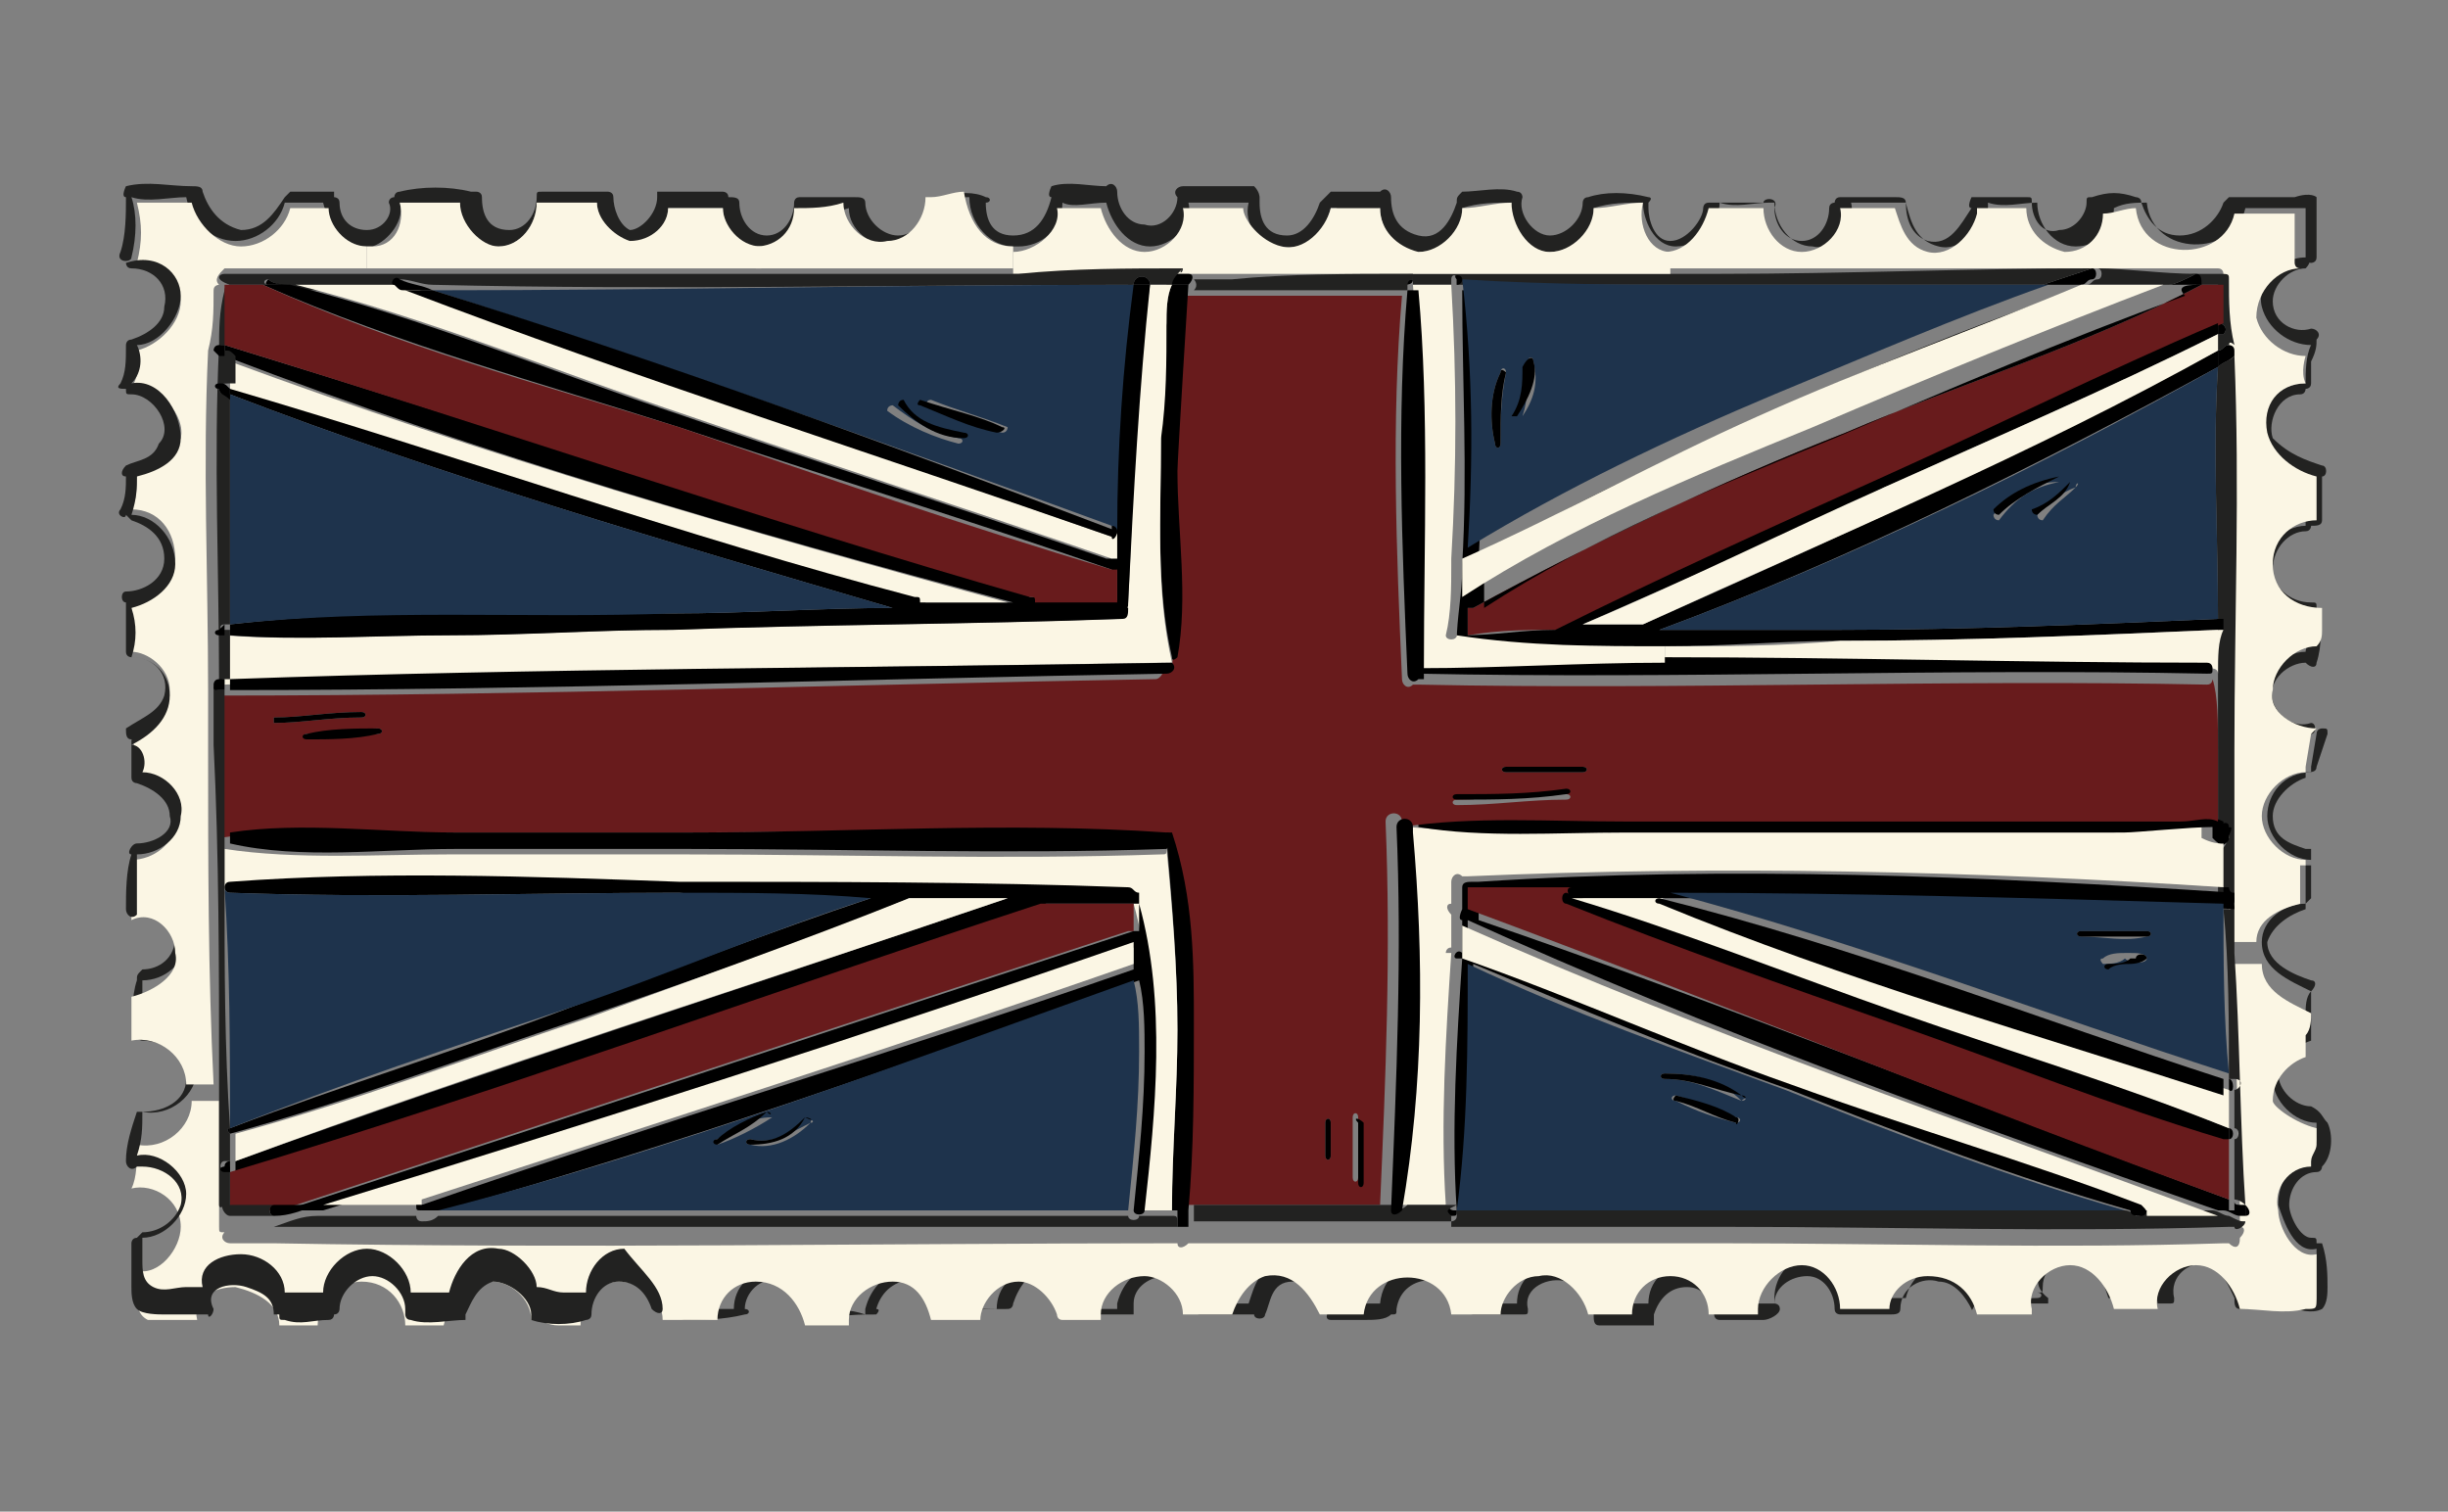 <?xml version="1.0" encoding="UTF-8"?> <!-- Generator: Adobe Illustrator 25.4.1, SVG Export Plug-In . SVG Version: 6.00 Build 0) --> <svg xmlns="http://www.w3.org/2000/svg" xmlns:xlink="http://www.w3.org/1999/xlink" x="0px" y="0px" viewBox="0 0 44.7 27.6" style="enable-background:new 0 0 44.7 27.6;" xml:space="preserve"><rect x="0" y="0" width="44.7" height="27.6" fill="#808080" stroke="none"/> <style type="text/css"> .st0{clip-path:url(#SVGID_00000157266628350663122480000017515333216210571671_);fill:#F2F2F2;} .st1{fill:#222221;} .st2{fill:#FBF6E4;} .st3{fill:#1E334C;} .st4{fill:#D3B981;} .st5{fill:#B7D5CE;} .st6{fill:#C29D34;} .st7{fill:#681B1C;} .st8{fill:#BE7631;} .st9{fill:#273B40;} .st10{fill:#F5EDE0;} .st11{opacity:0.25;} .st12{fill-rule:evenodd;clip-rule:evenodd;fill:#FFFFFF;} </style> <g id="BACKGROUND"> </g> <g id="OBJECTS"> <g> <path class="st1" d="M42.5,20.5c0.1,0.2,0.1,0.6-0.1,0.8c0,0,0,0,0,0c0,0,0,0.1-0.1,0.1c-0.3,0-0.5,0.3-0.5,0.6 c0,0.2,0.2,0.6,0.4,0.6c0.1,0,0.1,0,0.1,0.1c0,0,0,0,0.1,0c0.1,0.3,0.1,0.6,0.1,0.8c0,0.1,0,0.3-0.1,0.4c-0.2,0.1-0.4,0-0.6,0 c-0.3,0-0.6,0-0.9,0c-0.1,0-0.1-0.1-0.1-0.2c-0.1-0.2-0.2-0.5-0.5-0.6c-0.3-0.1-0.7,0.2-0.6,0.6c0,0.1,0,0.1-0.1,0.1 c0,0,0,0-0.1,0c-0.2,0-0.3,0-0.4,0c-0.2,0-0.3,0-0.4,0c0,0-0.1,0-0.1-0.1c0,0,0,0-0.1,0c-0.1-0.3-0.2-0.6-0.5-0.7 c-0.3-0.1-0.7,0.1-0.7,0.5c0,0.1,0,0.1-0.1,0.1c0,0,0,0,0,0c0.1,0,0.1,0.1,0,0.1c-0.4,0-0.7,0.1-1.1,0C36,24,36,23.9,36,23.9 c-0.1-0.2-0.3-0.5-0.6-0.5c-0.3-0.1-0.7,0.1-0.7,0.5c0,0.1-0.1,0.1-0.2,0.1C34.3,24,33.9,24,33.6,24c0,0-0.1,0-0.1-0.1 c0,0,0,0,0,0c0-0.3-0.2-0.6-0.5-0.6c-0.3,0-0.6,0.2-0.6,0.5c0,0,0.1,0,0.1,0.1c0,0.1-0.2,0.2-0.3,0.2c0,0,0,0,0,0 c-0.1,0-0.2,0-0.3,0c-0.2,0-0.3,0-0.5,0c-0.1,0-0.1-0.1-0.1-0.1c0,0,0,0,0,0c-0.1-0.3-0.2-0.5-0.5-0.5c-0.3,0-0.5,0.2-0.6,0.5 c0,0,0,0,0,0.1c0,0,0,0.1,0,0.1c-0.3,0-0.7,0-1,0c-0.1,0-0.1-0.1-0.1-0.2c0,0,0,0,0,0c-0.1-0.2-0.3-0.5-0.5-0.6 c-0.3-0.1-0.8,0.1-0.7,0.5c0,0.1,0,0.1-0.1,0.1c0,0,0,0,0,0c-0.3,0-0.6,0-0.9,0c-0.1,0-0.1-0.1-0.1-0.1c0,0,0,0,0,0 c-0.2-0.7-1.2-0.7-1.3,0c0,0.1,0,0.1-0.1,0.1c0,0,0,0,0,0c-0.1,0.1-0.3,0.1-0.5,0.1c-0.2,0-0.4,0-0.6,0c-0.1,0-0.1-0.1,0-0.2 c-0.2-0.2-0.4-0.5-0.7-0.5c-0.4,0-0.4,0.4-0.5,0.6c0,0.1-0.2,0.1-0.2,0c-0.1,0-0.3,0-0.4,0c-0.2,0-0.4,0-0.6,0 c-0.1,0-0.1-0.2,0-0.2c0,0,0,0,0,0c-0.2-0.2-0.3-0.5-0.6-0.5c-0.3,0-0.6,0.2-0.6,0.5c0,0,0,0,0,0.1c0,0,0,0.1,0,0.1 c-0.2,0-0.5,0-0.7,0c-0.2,0-0.3,0-0.4-0.3c0,0,0-0.1,0-0.1c-0.1-0.2-0.3-0.4-0.5-0.4c-0.3,0-0.5,0.3-0.6,0.6c0,0,0,0,0,0 c0,0,0,0.1-0.1,0.1c-0.4,0-0.7,0-1.1,0.1c-0.1,0-0.1-0.1-0.1-0.1c0,0,0,0,0,0c-0.1-0.7-1-0.7-1.2,0c0,0,0,0,0,0c0.1,0,0,0.1,0,0.1 c-0.3,0-0.6,0-1,0.1c-0.1,0-0.1-0.1-0.1-0.1c0,0,0,0-0.1,0c-0.1-0.2-0.3-0.5-0.6-0.6c-0.3-0.1-0.6,0.2-0.6,0.5c0,0,0,0,0,0 c0.1,0,0.1,0.1,0,0.1c-0.4,0.1-0.8,0.1-1.1,0.1c-0.1,0-0.1-0.1-0.1-0.2c0,0,0,0,0.1,0c0.3,0,0.6,0,0.9,0c0-0.4,0.3-0.7,0.7-0.7 c0.5,0,0.7,0.4,0.9,0.8c0,0,0,0,0,0c0.3-0.1,0.5-0.1,0.8,0c0,0,0,0,0-0.1c0.1-0.4,0.4-0.7,0.8-0.7c0.4,0,0.7,0.3,0.7,0.7 c0.3,0,0.6,0,0.9,0c0-0.4,0.3-0.7,0.7-0.7c0.4,0,0.7,0.3,0.7,0.6c0,0.1,0.1,0.1,0.1,0.1c0.1,0,0.2,0,0.3,0c0.1,0,0.3,0,0.4,0 c0,0,0,0,0-0.1c0.1-0.4,0.4-0.7,0.8-0.7c0.3,0,0.8,0.3,0.7,0.7c0.2,0,0.3,0,0.5,0c0.1,0,0.3,0,0.4,0c0.1-0.3,0.2-0.7,0.6-0.7 c0.5-0.1,0.8,0.3,1,0.7c0.1,0,0.3,0,0.4,0c0.1,0,0.3,0,0.4,0c0,0,0,0,0,0c0.1-1,1.5-0.9,1.6,0c0.3,0,0.6,0,0.9,0 c0-0.4,0.3-0.7,0.7-0.7c0.4,0,0.8,0.3,0.9,0.7c0,0,0,0,0,0c0.3,0,0.5,0,0.8,0c0,0,0,0,0,0c0-0.4,0.3-0.7,0.7-0.7 c0.4,0,0.7,0.3,0.7,0.7c0,0,0,0,0,0c0.2,0,0.3,0,0.5,0c0.1,0,0.2,0,0.3,0c0,0,0,0,0,0c0,0,0.1,0,0.1,0c0,0,0,0,0-0.1 c0-0.4,0.3-0.8,0.8-0.8c0.4,0,0.8,0.4,0.7,0.8c0.2,0,0.3,0,0.5,0c0.1,0,0.3,0,0.4,0c0.1-0.4,0.4-0.6,0.7-0.6 c0.4,0,0.8,0.3,0.9,0.7c0.3,0,0.7,0,1,0c0,0,0,0,0-0.1C37,23.4,37.3,23,37.8,23c0.5,0,0.8,0.4,0.8,0.8c0.2-0.1,0.6-0.1,0.8,0 c-0.1-0.4,0.3-0.8,0.7-0.8c0.4,0,0.7,0.4,0.8,0.8c0.4,0,0.8,0.1,1.2,0c0.2,0,0.2,0,0.2-0.2c0-0.1,0-0.2,0-0.3c0-0.2,0-0.3,0-0.5 c0,0,0,0,0,0c-0.4,0.1-0.6-0.5-0.7-0.8c0-0.4,0.2-0.8,0.6-0.8c0,0,0,0,0-0.1c0-0.1,0.1-0.2,0.1-0.3c0-0.1,0-0.2,0-0.3c0,0,0,0,0,0 c0,0,0,0,0,0c-0.4,0-0.8-0.4-0.8-0.8c0-0.4,0.3-0.7,0.6-0.8c0-0.1,0-0.2,0-0.4c0-0.1,0-0.3,0.1-0.4c0,0,0,0,0,0 c-0.4-0.2-0.9-0.4-0.9-0.9c0-0.4,0.4-0.7,0.8-0.7c0,0,0,0,0-0.1c0-0.1,0-0.2,0-0.3c0-0.1,0-0.2,0-0.3c0,0,0,0,0.1,0c0,0,0,0,0-0.1 c0,0,0,0,0,0c-0.4,0-0.8-0.4-0.8-0.8c0-0.4,0.3-0.8,0.8-0.8c0,0,0,0,0,0c0,0,0,0,0-0.1l0.1-0.6c0-0.1,0.1-0.1,0.1-0.1 c0.1,0,0.1,0,0.1,0.1L42.3,14c0,0.1-0.1,0.1-0.2,0.1c0,0,0,0.1,0,0.1c-0.3,0.1-0.6,0.4-0.6,0.7c0,0.4,0.3,0.5,0.6,0.6c0,0,0,0,0,0 c0,0,0.1,0,0.1,0c0,0.1,0,0.2,0,0.3c0,0,0,0,0,0c0,0.1,0,0.1,0,0.2c0,0.1,0,0.2,0,0.4c0,0-0.1,0.1-0.1,0.1c0,0,0,0,0,0.1 c-0.3,0.1-0.6,0.3-0.7,0.6c0,0.4,0.5,0.6,0.8,0.7c0.1,0,0.1,0.1,0,0.2c0,0,0,0,0,0.1c0,0.1,0,0.3,0,0.4c0,0.1,0,0.2,0,0.3 c0,0,0,0.1,0,0.1c-0.3,0.1-0.6,0.3-0.6,0.6c0,0.3,0.3,0.6,0.6,0.6C42.4,20.3,42.4,20.4,42.5,20.5C42.4,20.5,42.4,20.5,42.5,20.5z"></path> <path class="st1" d="M42.4,8.5c0.1,0,0.1,0.2,0,0.2c0,0,0,0,0,0c0,0.3,0,0.5,0,0.8c0,0.1-0.1,0.1-0.2,0.1c0,0,0,0.1-0.1,0.1 c-0.3,0-0.6,0.3-0.6,0.7c0,0.3,0.3,0.6,0.7,0.6c0.1,0,0.1,0,0.1,0.1c0,0,0,0,0,0c0.1,0.3,0.1,0.7,0,1c0,0.1-0.1,0.1-0.2,0 c-0.3,0-0.7,0.3-0.6,0.7c0.1,0.3,0.4,0.5,0.7,0.4c0.1,0,0.1,0.2,0,0.2c0,0,0,0,0,0c-0.4,0.1-0.9-0.2-0.9-0.7 c0-0.4,0.4-0.8,0.8-0.8c0,0,0,0,0,0c0-0.1,0.1-0.2,0.1-0.3c0-0.1,0-0.3,0-0.4c0,0,0,0,0,0c-0.4,0-0.9-0.3-0.9-0.8 c0-0.4,0.4-0.8,0.8-0.8c0,0,0,0,0,0c0,0,0,0,0,0c0-0.3,0-0.5,0-0.8c-0.4,0-0.8-0.4-0.9-0.8C41.3,7.4,41.6,7,42.1,7c0,0,0,0,0,0 c0,0,0,0,0,0c0-0.2,0-0.5,0.1-0.7c-0.4,0-0.8-0.3-0.9-0.7c-0.1-0.4,0.3-0.9,0.8-0.9c0,0,0,0,0,0c0.1,0,0.1,0.1,0,0.2 c-0.3,0-0.6,0.3-0.6,0.6c0,0.4,0.4,0.6,0.7,0.5c0.1,0,0.2,0.1,0.1,0.2c0,0.1,0,0.2-0.1,0.4c0,0.1,0,0.3,0,0.4 c0,0.1-0.1,0.1-0.1,0.1c0,0,0,0.1-0.1,0.1c-0.4,0-0.6,0.5-0.5,0.8C41.8,8.3,42.1,8.4,42.4,8.5z"></path> <path class="st2" d="M42.3,20.6c0,0.1,0,0.2,0,0.3c0,0.1-0.1,0.2-0.1,0.3c0,0,0,0,0,0.1c-0.4,0-0.7,0.4-0.6,0.8 c0,0.3,0.3,0.9,0.7,0.8c0,0,0,0,0,0c0,0.2,0,0.3,0,0.5c0,0.1,0,0.2,0,0.3c0,0.2,0,0.2-0.2,0.2c-0.4,0.1-0.8,0-1.2,0 c-0.1-0.4-0.4-0.8-0.8-0.8c-0.4,0-0.8,0.4-0.7,0.8c-0.3,0-0.6,0-0.8,0c-0.1-0.4-0.4-0.8-0.8-0.8c-0.4,0-0.8,0.4-0.7,0.8 c0,0,0,0,0,0.1c-0.3,0-0.7,0-1,0c-0.1-0.4-0.4-0.7-0.9-0.7c-0.4,0-0.7,0.3-0.7,0.6c-0.1,0-0.3,0-0.4,0c-0.2,0-0.3,0-0.5,0 c0-0.4-0.3-0.8-0.7-0.8c-0.4,0-0.8,0.4-0.8,0.8c0,0,0,0.1,0,0.1c0,0-0.1,0-0.1,0c0,0,0,0,0,0c-0.1,0-0.2,0-0.3,0 c-0.2,0-0.3,0-0.5,0c0,0,0,0,0,0c0-0.4-0.3-0.7-0.7-0.7c-0.4,0-0.7,0.3-0.7,0.7c0,0,0,0,0,0c-0.3,0-0.5,0-0.8,0c0,0,0,0,0,0 c-0.1-0.4-0.5-0.8-0.9-0.7c-0.4,0-0.7,0.4-0.7,0.7c-0.3,0-0.6,0-0.9,0c-0.1-0.9-1.5-0.9-1.6,0c0,0,0,0,0,0c-0.1,0-0.3,0-0.4,0 c-0.1,0-0.3,0-0.4,0c-0.2-0.4-0.5-0.8-1-0.7c-0.3,0.1-0.5,0.4-0.6,0.7c-0.1,0-0.3,0-0.4,0c-0.2,0-0.3,0-0.5,0 c0-0.4-0.4-0.7-0.7-0.7c-0.4,0-0.8,0.3-0.8,0.7c0,0,0,0,0,0.1c-0.1,0-0.3,0-0.4,0c-0.1,0-0.2,0-0.3,0c-0.1,0-0.1-0.1-0.1-0.1 c-0.1-0.3-0.4-0.6-0.7-0.6c-0.4,0-0.7,0.4-0.7,0.7c-0.3,0-0.6,0-0.9,0c-0.1-0.4-0.3-0.7-0.7-0.7c-0.4,0-0.8,0.3-0.8,0.7 c0,0,0,0,0,0.1c-0.3,0-0.6,0-0.8,0c0,0,0,0,0,0c-0.1-0.4-0.4-0.8-0.9-0.8c-0.4,0-0.7,0.3-0.7,0.7c-0.3,0-0.6,0-0.9,0 c0,0-0.1,0-0.1,0l0,0c0,0,0,0,0,0c0-0.4-0.4-0.7-0.8-0.7c-0.4,0-0.7,0.4-0.7,0.8c-0.1,0-0.2,0-0.4,0c-0.2,0-0.3-0.1-0.5-0.1 c0-0.4-0.4-0.7-0.7-0.7c-0.5-0.1-0.8,0.4-0.9,0.8c0,0,0,0,0,0c-0.2,0-0.5,0-0.7,0c0,0,0,0,0,0c0-0.4-0.3-0.8-0.8-0.8 c-0.4,0-0.8,0.4-0.8,0.8c0,0,0,0,0,0c-0.2,0-0.5,0-0.7,0c0,0,0,0,0,0c0-0.4-0.4-0.6-0.8-0.7c-0.4,0-0.8,0.2-0.7,0.6 c-0.1,0-0.2,0-0.3,0c-0.2,0-0.4,0-0.6,0c-0.2-0.1-0.2-0.3-0.2-0.5c0-0.2,0-0.3,0-0.4c0.4,0.1,0.8-0.4,0.8-0.8 c0-0.5-0.5-0.8-0.9-0.7c0,0,0,0,0,0c0.1-0.2,0.1-0.5,0.1-0.8c0.5,0.1,1-0.3,1-0.8l0.5,0c0,0.8,0,1.5,0,2.3c0,0.1,0,0.1,0.1,0.1 c-0.1,0.1,0,0.2,0.1,0.2c0.3,0,0.5,0,0.8,0c5.5,0.1,11,0,16.5,0c0,0.1,0.1,0.1,0.2,0c0.2,0,0.5,0,0.7,0c1.4,0,2.7,0,4,0 c1.7,0,3.3,0,5,0c3.1,0,6.1,0.1,9.2,0c0,0,0.1,0,0.1,0c0.1,0.1,0.2,0.1,0.2-0.1c0,0,0,0,0,0c0.1-0.1,0.1-0.2,0-0.2 c0-1.6-0.1-3.2-0.1-4.8l0.5,0c0,0.5,0.5,0.7,0.9,0.9c0,0,0,0,0,0c0,0.1,0,0.3-0.1,0.4c0,0.1,0,0.2,0,0.4c-0.3,0.1-0.6,0.4-0.6,0.8 C41.5,20.2,41.9,20.5,42.3,20.6C42.3,20.5,42.3,20.5,42.3,20.6C42.3,20.5,42.3,20.5,42.3,20.6z"></path> <path class="st1" d="M42.3,3.6c0,0.4,0,0.7,0,1.1c0,0.1-0.1,0.1-0.1,0.1c0,0-0.1,0-0.1-0.1c0-0.3,0-0.6,0-0.9c-0.4,0-0.7,0-1.1,0 c0,0,0,0,0,0c-0.2,0.9-1.7,0.9-1.8-0.1c-0.2,0-0.4,0-0.6,0.1c0,0,0,0,0,0c0,0.4-0.3,0.7-0.7,0.7c-0.4,0-0.7-0.4-0.7-0.8 c-0.3,0-0.6,0.1-0.9,0c0,0,0,0.1,0,0.1c-0.2,0.4-0.5,0.8-0.9,0.7c-0.4-0.1-0.5-0.4-0.6-0.8c-0.3,0-0.7,0-1,0c0,0,0,0,0,0 c0.1,0.4-0.3,0.9-0.7,0.8c-0.4,0-0.7-0.4-0.7-0.8c0,0,0,0-0.1,0c-0.3,0-0.6,0.1-0.9,0c0,0.4-0.4,0.8-0.8,0.8c0,0,0,0,0,0 c-0.4,0-0.6-0.5-0.6-0.8c0,0,0,0,0,0c-0.3,0-0.6,0-0.9,0.1c0,0,0,0,0,0c0,0.4-0.3,0.8-0.8,0.8c-0.5,0-0.8-0.5-0.7-0.9 c-0.3,0-0.6,0-0.9,0.1c0.1,0.4-0.3,0.8-0.8,0.8c-0.4,0-0.7-0.4-0.7-0.8c-0.3,0.1-0.6,0.1-0.8,0c0,0-0.1,0-0.1,0 c-0.1,0.4-0.4,0.8-0.9,0.7c-0.4,0-0.7-0.4-0.6-0.8c-0.4,0-0.7,0-1.1,0c0.1,0.4-0.3,0.8-0.7,0.8c-0.4,0-0.7-0.4-0.8-0.8 c-0.3,0-0.6,0.1-0.8,0c0,0.5-0.4,0.8-0.8,0.8c0,0,0,0-0.1,0c-0.4,0-0.8-0.4-0.8-0.9c-0.2,0-0.4,0-0.6,0.1c0,0-0.1,0-0.1,0 c0,0.4-0.3,0.8-0.7,0.8c-0.4,0-0.8-0.3-0.8-0.7c-0.3,0.1-0.6,0.1-0.9,0.1c0,0.4-0.3,0.7-0.7,0.7c-0.4,0-0.7-0.4-0.7-0.8 c0,0,0,0,0,0c-0.3,0-0.7,0-1,0c0,0.3-0.3,0.7-0.7,0.6c-0.3,0-0.6-0.4-0.6-0.7c-0.4,0-0.7,0-1.1,0c0,0.4-0.3,0.8-0.7,0.8 c-0.4,0-0.8-0.4-0.7-0.8c-0.4,0-0.8,0.1-1.1,0c0,0,0,0,0,0C7.4,4,7.1,4.4,6.8,4.5c0,0-0.1,0-0.1,0C6.3,4.5,6,4.1,5.9,3.7 c0,0,0,0,0,0c-0.1,0-0.2,0-0.3,0c-0.1,0-0.3,0-0.4,0c0,0,0,0,0,0C5.1,4.1,4.7,4.4,4.3,4.4c-0.4,0-0.8-0.3-0.9-0.8 c-0.3,0-0.7,0.1-1,0c0.1,0.3,0.1,0.7,0,1.1c0,0.1-0.3,0.1-0.2-0.1c0.1-0.3,0.1-0.7,0.1-1c-0.1,0,0-0.2,0-0.2c0.4-0.1,0.8,0,1.2,0 c0.1,0,0.2,0,0.2,0.1c0.1,0.3,0.3,0.6,0.7,0.7c0.4,0,0.6-0.3,0.8-0.6c0,0,0.1-0.1,0.1-0.1c0,0,0,0,0,0c0.1,0,0.3,0,0.4,0 c0.1,0,0.3,0,0.4,0c0,0,0,0,0,0.1c0,0,0.1,0,0.1,0.1C6.2,4,6.4,4.2,6.7,4.2c0.3,0,0.5-0.3,0.4-0.5c0-0.1,0.1-0.1,0.1-0.1 c0,0,0-0.1,0.1-0.1c0.4-0.1,0.9-0.1,1.3,0c0,0,0.1,0,0.1,0c0,0,0.1,0,0.1,0.1c0,0.3,0.1,0.6,0.5,0.6c0.3,0,0.5-0.3,0.5-0.6 c0,0,0,0,0,0c0-0.1,0-0.1,0.1-0.1c0.4,0,0.8,0,1.2,0c0,0,0,0,0,0c0,0,0.1,0,0.1,0.1c0,0.2,0.1,0.5,0.3,0.6C11.7,4.2,12,3.9,12,3.6 c0,0,0,0,0-0.1c0,0,0,0,0.1,0c0.3,0,0.7,0,1.1,0c0,0,0.1,0,0.1,0.1c0.1,0,0.2,0,0.2,0.1c0,0.3,0.2,0.6,0.5,0.6 c0.3,0,0.5-0.3,0.5-0.6c0,0,0,0,0,0c0,0,0-0.1,0.1-0.1c0.3,0,0.6,0,0.9,0c0,0,0.1,0,0.1,0c0.1,0,0.2,0,0.2,0.1 c0,0.3,0.3,0.6,0.6,0.6c0.3,0,0.5-0.3,0.6-0.6c0-0.1,0.1-0.1,0.1,0c0,0,0-0.1,0.1-0.1c0.3-0.1,0.6-0.1,0.8,0c0.1,0,0.1,0.1,0,0.1 C18,4,18.1,4.3,18.5,4.3c0.4,0,0.6-0.3,0.7-0.7c0,0,0,0,0,0c-0.1,0,0-0.2,0-0.2c0.3-0.1,0.7,0,1,0c0.1-0.1,0.2,0,0.2,0.1 c0,0.3,0.2,0.6,0.5,0.6c0.3,0.1,0.6-0.2,0.6-0.5c0,0,0,0,0,0c-0.1-0.1,0-0.2,0.1-0.2c0.4,0,0.9,0,1.3,0C23,3.5,23,3.6,23,3.6 c0,0,0,0,0,0.1c0,0.3,0.1,0.6,0.5,0.6c0.3,0,0.5-0.3,0.6-0.6c0,0,0.1-0.1,0.1-0.1c0,0,0.1-0.1,0.1-0.1c0.3,0,0.6,0,0.9,0 c0.1-0.1,0.2,0,0.2,0.1c0,0.3,0.1,0.6,0.5,0.7c0.4,0.1,0.6-0.3,0.7-0.6c0,0,0,0,0,0c0-0.1,0-0.1,0.1-0.2c0.3,0,0.7-0.1,1,0 c0,0,0,0,0,0c0.1,0,0.1,0.1,0.1,0.1c-0.1,0.3,0.2,0.7,0.5,0.7c0.3,0,0.6-0.3,0.6-0.6c0,0,0-0.1,0.1-0.1c0,0,0,0,0,0 c0.3-0.1,0.7-0.1,1.1,0c0,0,0.1,0,0,0.1c0,0,0,0,0,0.1c0,0.2,0.1,0.6,0.4,0.6c0.3,0,0.6-0.4,0.6-0.6c0,0,0,0,0,0 c0,0,0-0.1,0.1-0.1c0.3,0,0.6,0,0.9,0c0,0,0.1,0,0.1,0c0-0.1,0.3-0.1,0.2,0.1c0,0.3,0.2,0.6,0.5,0.6c0.3,0,0.5-0.3,0.5-0.6 c0-0.1,0.1-0.1,0.1-0.1c0,0,0-0.1,0.1-0.1c0.3,0,0.7,0,1,0c0.1,0,0.2,0,0.2,0.1c0,0.3,0.1,0.6,0.4,0.7c0.4,0.1,0.6-0.3,0.8-0.6 c0,0,0,0,0,0c-0.1,0,0-0.2,0-0.2c0.3,0,0.7,0,1,0c0,0,0,0,0,0c0.1,0,0.1,0,0.1,0.1c0,0.3,0.2,0.6,0.5,0.5c0.3,0,0.5-0.3,0.5-0.5 c0,0,0,0,0,0c0-0.1,0-0.1,0.1-0.1c0.3-0.1,0.5-0.1,0.8,0c0,0,0,0,0,0c0,0,0.1,0,0.1,0.1c0.1,0.3,0.3,0.6,0.7,0.6 c0.4,0,0.7-0.3,0.8-0.6c0,0,0,0,0,0c0,0,0.1-0.1,0.1-0.1c0.4,0,0.8,0,1.2,0C42.2,3.5,42.3,3.6,42.3,3.6z"></path> <path class="st2" d="M42.3,13.3L42.3,13.3c0,0-0.1,0.1-0.1,0.1L42.1,14c0,0,0,0.1,0,0.1c0,0,0,0,0,0c-0.4,0-0.8,0.4-0.8,0.8 c0,0.4,0.4,0.8,0.8,0.8c0,0,0,0,0,0c0,0,0,0,0,0.1c0,0,0,0-0.1,0c0,0.1,0,0.2,0,0.3c0,0.1,0,0.2,0,0.3c0,0,0,0,0,0.1 c-0.4,0.1-0.8,0.3-0.8,0.7l-0.5,0c0-0.3,0-0.6,0-0.9c0-0.9,0-1.8,0-2.7c0-2.4,0.1-4.8,0-7.2c0,0,0-0.1,0-0.1c0-0.4,0-0.8-0.1-1.2 c0,0,0-0.1,0-0.1c0,0,0-0.1-0.1-0.1c-0.2,0-0.4,0-0.5,0c-0.6,0-1.2,0-1.9,0c-2.3,0-4.6,0-6.8,0c-0.3,0-0.6,0-0.9,0V4.6 c0.4,0,0.7-0.4,0.8-0.8c0.3,0,0.6,0,0.9,0c0,0,0,0,0.1,0c0,0.4,0.3,0.8,0.7,0.8c0.4,0,0.8-0.4,0.7-0.8c0,0,0,0,0,0 c0.3,0,0.7,0,1,0c0.1,0.3,0.2,0.7,0.6,0.8c0.4,0.1,0.8-0.3,0.9-0.7c0,0,0-0.1,0-0.1c0.3,0,0.6,0,0.9,0c0,0.4,0.3,0.7,0.7,0.8 c0.4,0,0.7-0.3,0.7-0.7c0,0,0,0,0,0c0.2,0,0.4-0.1,0.6-0.1c0.1,1,1.6,1,1.8,0.1c0,0,0,0,0,0c0.4,0,0.7,0,1.1,0c0,0.3,0,0.6,0,0.9 c0,0,0,0.1,0.1,0.1l0,0c0,0,0,0,0,0c-0.4,0-0.8,0.4-0.8,0.9c0.1,0.4,0.5,0.7,0.9,0.7C42.1,6.5,42,6.8,42.1,7c0,0,0,0,0,0 c0,0,0,0,0,0c-0.5,0-0.8,0.4-0.7,0.9c0.1,0.4,0.5,0.7,0.9,0.8c0,0.3,0,0.5,0,0.8c0,0,0,0,0,0c0,0,0,0,0,0c-0.4,0-0.8,0.3-0.8,0.8 c0,0.5,0.4,0.8,0.9,0.8c0,0,0,0,0,0c0,0.1,0,0.3,0,0.4c0,0.1,0,0.2-0.1,0.3c0,0,0,0,0,0c-0.4,0-0.8,0.4-0.8,0.8 C41.4,13,41.9,13.3,42.3,13.3z"></path> <path d="M41,22c0.1,0.1,0.1,0.2,0,0.2C41,22.2,41,22.1,41,22z"></path> <path class="st1" d="M41,22.3c0,0.1-0.2,0.2-0.2,0.1c0,0,0,0-0.1,0c-3.1,0.1-6.1,0-9.2,0c-1.7,0-3.3,0-5,0v-0.1c0,0,0.1,0,0.1-0.1 c0,0,0-0.1,0-0.1c1.6,0,3.3,0,4.9,0c2.4,0,4.9,0,7.3,0c0.1,0,0.2,0.1,0.2,0.1c0.1,0,0.1,0,0.1-0.1c0.4,0,0.9,0,1.3,0 c0.1,0,0.2,0.1,0.3,0.1C40.9,22.3,40.9,22.3,41,22.3C41,22.3,41,22.3,41,22.3z"></path> <path d="M41,22c0,0.1,0,0.1,0,0.2c0,0-0.1,0-0.1,0c-0.1,0-0.2-0.1-0.3-0.1c0.1,0,0.1,0,0.2,0c0,0,0,0,0,0c0-0.1,0-0.2,0-0.2 C40.8,22,40.8,22,41,22C40.9,22,40.9,22,41,22z"></path> <path class="st1" d="M41,22C40.9,22,40.9,22,41,22c-0.1-0.1-0.2-0.1-0.2-0.1c0-0.4,0-0.8,0-1.1c0.1,0,0.1-0.2,0-0.2c0,0,0,0,0,0 c0-0.2,0-0.4,0-0.7c0.1,0,0.2-0.2,0-0.2c0,0,0,0-0.1,0c0-1,0-2.1-0.1-3.1c0,0,0,0,0.1,0c0.1,0,0.1-0.1,0.1-0.1h0 c0,0.3,0,0.6,0,0.9C40.9,18.9,40.9,20.5,41,22z"></path> <path class="st1" d="M40.8,16.4L40.8,16.4c0-0.1-0.1-0.1-0.2-0.1c0,0,0,0-0.1,0c0-0.3,0-0.6,0-0.8c0.1,0,0.1,0,0.2-0.2 c0-0.1,0-0.1,0-0.2c-0.1,0-0.1-0.1-0.2-0.1c0-0.4,0-0.9,0-1.3c0-0.5,0-1,0-1.4c0-0.3,0-0.5,0-0.8c0.1,0,0.1-0.2,0-0.2 c0-1.5-0.1-3.1,0-4.6c0.1-0.1,0.2-0.1,0.3-0.2c0,0,0,0,0,0c0.1,2.4,0,4.8,0,7.2C40.8,14.6,40.8,15.5,40.8,16.4z"></path> <path d="M40.8,6.4c0,0,0,0.1,0,0.1C40.8,6.4,40.8,6.4,40.8,6.4z"></path> <path d="M40.8,6.4c0,0,0,0.1,0,0.1c0,0,0,0,0,0c-0.1,0.1-0.2,0.1-0.3,0.2c0-0.1,0-0.2,0-0.3c0.1,0,0.1-0.1,0.2-0.1 C40.7,6.3,40.8,6.3,40.8,6.4z"></path> <path class="st1" d="M40.7,5.1c0,0.4,0,0.8,0.1,1.2c0,0-0.1-0.1-0.1,0c-0.1,0-0.1,0.1-0.2,0.1c0-0.1,0-0.2,0-0.3c0,0,0.1,0,0.1,0 c0.1-0.1,0-0.2-0.1-0.2c0-0.2,0-0.5,0-0.7c-0.1,0-0.3,0-0.4,0c0.1-0.1,0-0.2-0.1-0.2l0,0c0.2,0,0.4,0,0.5,0 C40.7,5,40.7,5,40.7,5.1C40.7,5.1,40.7,5.1,40.7,5.1z"></path> <path d="M40.7,15.1c0.1,0,0,0.1,0,0.2c0,0.1-0.1,0.1-0.2,0.2c0-0.1,0-0.3,0-0.4C40.6,15,40.7,15,40.7,15.1z"></path> <path d="M40.7,19.7c0.1,0,0.1,0.3,0,0.2C40.7,19.8,40.7,19.7,40.7,19.7C40.7,19.7,40.7,19.7,40.7,19.7z"></path> <path d="M40.7,20.6c0.1,0,0.1,0.2,0,0.2C40.7,20.7,40.7,20.7,40.7,20.6C40.7,20.6,40.7,20.6,40.7,20.6z"></path> <path d="M40.7,21.9c0,0.1,0,0.2,0,0.2c0,0,0,0,0,0c-0.1,0-0.1,0-0.2,0c-4.6-1.6-9.3-3.3-13.7-5.3c0,0.2,0,0.4,0,0.6 c2,0.7,4,1.6,6,2.3c2.1,0.8,4.2,1.5,6.4,2.2c0.1,0,0.1,0.1,0.1,0.2c-0.1,0-0.3,0-0.4,0c-2.1-0.6-4.2-1.4-6.2-2.2 c-2-0.7-3.9-1.5-5.8-2.3c0,1.5,0,3-0.2,4.5c0,0-0.1,0-0.1,0c-0.1-1.5,0-3.1,0.1-4.6c0,0,0,0-0.1,0c-0.1,0,0-0.2,0.1-0.1 c0,0,0,0,0,0c0-0.2,0-0.4,0-0.6c0,0,0,0,0,0c-0.1,0,0-0.2,0-0.2c0-0.1,0-0.2,0-0.4c0-0.1,0.1-0.1,0.2-0.1c0,0,0,0,0.1,0 c4.6-0.3,9.2-0.1,13.8,0.2c0,0.1,0,0.2,0,0.3c-3.4-0.2-6.8-0.2-10.2-0.2c-0.6,0-1.1,0-1.7,0c-0.6,0-1.3,0-1.9,0c0,0,0,0,0,0 c0,0.1,0,0.2,0,0.4C31.4,18.3,36.1,20.2,40.7,21.9z"></path> <path class="st7" d="M40.7,20.8c0,0.4,0,0.8,0,1.1c-4.7-1.7-9.3-3.6-13.9-5.3c0-0.1,0-0.2,0-0.4c0,0,0,0,0,0c0.6,0,1.3,0,1.9,0v0 c-0.1,0-0.1,0.1,0,0.2c2,0.8,4,1.5,6,2.2C36.6,19.4,38.6,20.2,40.7,20.8C40.6,20.8,40.7,20.8,40.7,20.8z"></path> <path d="M40.8,16.4c0,0.1,0,0.1-0.1,0.1c0,0,0,0-0.1,0c0-0.1,0-0.2,0-0.3c0,0,0,0,0.1,0C40.7,16.3,40.8,16.3,40.8,16.4z"></path> <path d="M40.7,20.6c0,0.1,0,0.2,0,0.2c0,0,0,0-0.1,0c-2-0.6-4-1.4-6-2.1c-2-0.7-4-1.4-6-2.2c-0.1,0-0.1-0.2,0-0.2c0,0,0,0,0,0 c2,0.7,4,1.4,6,2.1C36.7,19.1,38.7,19.8,40.7,20.6z"></path> <path class="st2" d="M40.7,19.9c0,0.2,0,0.4,0,0.7c-2-0.8-4-1.4-6-2.1c-2-0.7-4-1.5-6-2.1c0,0,0,0,0,0v0c0.6,0,1.1,0,1.7,0v0 c-0.1,0-0.1,0.1,0,0.1C33.7,17.8,37.2,18.8,40.7,19.9C40.6,19.9,40.6,19.9,40.7,19.9z"></path> <path d="M40.6,19.7c0,0.1,0,0.2,0,0.3c0,0,0,0,0,0c-3.4-1.1-6.9-2.1-10.3-3.5c-0.1,0-0.1-0.1,0-0.1c0,0,0,0,0,0 C33.9,17.3,37.2,18.6,40.6,19.7z"></path> <path d="M40.5,5.9c0.1,0,0.2,0.1,0.1,0.2c0,0-0.1,0-0.1,0C40.5,6,40.5,6,40.5,5.9z"></path> <path class="st3" d="M40.6,16.5c0,1,0,2.1,0.1,3.1c-3.4-1.1-6.8-2.4-10.2-3.3c0,0,0,0,0,0v0C33.8,16.3,37.2,16.4,40.6,16.5z M39.2,17.5C39.2,17.5,39.2,17.5,39.2,17.5c0-0.1-0.2-0.1-0.3-0.1c0,0,0,0,0,0c0,0-0.1,0-0.1,0c-0.1,0-0.3,0-0.4,0.1 c-0.1,0,0,0.1,0,0.1c0.1,0,0.3,0,0.4-0.1C38.9,17.6,39.2,17.6,39.2,17.5z M39.2,17.1c0.1,0,0.1-0.1,0-0.1c-0.4,0-0.8,0-1.2,0 c-0.1,0-0.1,0.1,0,0.1C38.4,17.1,38.8,17.2,39.2,17.1z"></path> <path class="st7" d="M40.2,5.2c0.1,0,0.3,0,0.4,0c0,0.2,0,0.5,0,0.7c0,0,0,0,0,0c-2.1,0.9-4.1,1.9-6.1,2.8c-2,0.9-4,1.8-6,2.8 c-0.6,0-1.1,0-1.7,0.1c0-0.2,0-0.3,0-0.5c0,0,0.1,0,0.1,0c2.2-1.2,4.5-2.3,6.8-3.2C35.8,7,38.1,6.3,40.2,5.2 C40.1,5.2,40.2,5.2,40.2,5.2z"></path> <path class="st2" d="M40.6,15.4c0,0.3,0,0.6,0,0.8c-4.6-0.3-9.2-0.4-13.8-0.2c0,0,0,0-0.1,0c-0.1-0.1-0.2,0-0.2,0.1 c0,0.1,0,0.2,0,0.4c-0.1,0-0.1,0.1,0,0.2c0,0,0,0,0,0c0,0.2,0,0.4,0,0.6c0,0,0,0,0,0c-0.1,0-0.1,0.1-0.1,0.1c0,0,0,0,0.1,0 c-0.1,1.5-0.2,3.1-0.1,4.6c-0.3,0-0.6,0-0.9,0c0,0,0,0,0,0c0.4-2.2,0.4-4.6,0.2-6.9c0,0,0,0,0,0c1.3,0.1,2.5,0.1,3.8,0.1 c1.2,0,2.4,0,3.6,0c1.2,0,2.4,0,3.6,0c0.6,0,1.3,0,1.9,0c0.2,0,1.2-0.1,1.6-0.1c0,0,0,0.1,0,0.1c0,0,0,0,0,0.1 C40.4,15.4,40.5,15.4,40.6,15.4C40.6,15.4,40.6,15.4,40.6,15.4z"></path> <path d="M40.6,15c0,0.1,0,0.3,0,0.4c0,0,0,0,0,0c-0.1,0-0.1,0-0.2-0.1c0,0,0,0,0-0.1c0-0.1,0-0.1,0-0.1c-0.4,0-1.4,0.1-1.6,0.1 c-0.6,0-1.3,0-1.9,0c-1.2,0-2.4,0-3.6,0c-1.2,0-2.4,0-3.6,0c-1.3,0-2.6,0.1-3.8-0.1c0,0,0,0,0,0l0-0.1c0,0,0,0,0,0 c1.4-0.2,2.8-0.1,4.1-0.1c1.3,0,2.6,0,4,0c1.3,0,2.6,0,4,0l2.1,0C40.1,14.9,40.4,14.9,40.6,15z"></path> <path class="st7" d="M40.5,13.7c0,0.4,0,0.9,0,1.3c-0.2-0.1-0.4,0-0.7,0l-2.1,0c-1.3,0-2.6,0-4,0c-1.3,0-2.6,0-4,0 c-1.4,0-2.8-0.1-4.1,0.1c0,0,0,0,0,0c0,0,0,0,0-0.1c0-0.2-0.3-0.2-0.3,0c0.1,2.4,0,4.7-0.1,7c0,0,0,0,0,0c-1,0-2,0-3,0 c-0.2,0-0.5,0-0.7,0c0.1-1.1,0.1-2.3,0.1-3.4c0-1.1,0-2.3-0.3-3.3c0-0.1-0.1-0.1-0.1,0c0-0.1,0-0.1-0.1-0.1c-2.9-0.1-5.8,0-8.7,0 c-1.4,0-2.8,0-4.3,0c-1.3,0-2.8-0.1-4.1,0.1c0,0,0,0,0,0.1h0c0-0.6,0-1.1,0-1.7c0-0.3,0-0.7,0-1c5.7,0,11.4-0.2,17.1-0.3 c0.1,0,0.2-0.2,0.1-0.2l0.1,0c0,0,0.1,0,0.1,0c0.1-1.1,0-2.3,0-3.4c0-0.3,0.1-3.5,0.2-3.4c0,0,0.1,0,0.1,0c0.2,0,0.4,0,0.6,0 c1.1,0,2.2,0,3.3,0c-0.2,2.3-0.1,4.7,0,7c0,0.1,0.1,0.2,0.2,0.1c0,0,0,0,0.1,0c0,0,0,0,0,0c4.8,0.1,9.6-0.1,14.4,0 c0.1,0,0.1-0.1,0.1-0.1l0,0C40.5,12.7,40.5,13.2,40.5,13.7z M28.9,14.1c0.1,0,0.1-0.1,0-0.1c-0.5,0-0.9,0-1.4,0 c-0.1,0-0.1,0.1,0,0.1C28,14.1,28.5,14.1,28.9,14.1z M28.6,14.6c0.1,0,0.1-0.1,0-0.1c-0.7,0-1.4,0.1-2,0.1c-0.1,0-0.1,0.1,0,0.1 C27.3,14.7,27.9,14.6,28.6,14.6z M24.8,21.5c0-0.4,0-0.7,0-1.1c0-0.1-0.1-0.1-0.1,0c0,0.4,0,0.7,0,1.1 C24.7,21.6,24.8,21.6,24.8,21.5z M24.3,21.1c0-0.2,0-0.4,0-0.6c0-0.1-0.1-0.1-0.1,0c0,0.2,0,0.4,0,0.6 C24.2,21.2,24.3,21.2,24.3,21.1z M6.9,13.4c0.1,0,0.1-0.1,0-0.1c-0.4,0-0.9,0.1-1.3,0.1c-0.1,0,0,0.1,0,0.1 C6,13.5,6.5,13.4,6.9,13.4z M6.6,13.1c0.1,0,0.1-0.1,0-0.1C6,13,5.5,13.1,5,13.1c0,0,0,0.1,0,0.1C5.5,13.2,6,13.1,6.6,13.1z"></path> <path d="M40.5,5.9C40.5,5.9,40.5,5.9,40.5,5.9c0,0.1,0,0.2,0,0.2c-2,1-4.1,1.9-6.1,2.8c-1.8,0.9-3.7,1.7-5.5,2.5 c0.4,0,0.7,0,1.1,0c0,0,0,0,0,0c3.6-1.6,7.1-3.2,10.5-5c0,0.1,0,0.2,0,0.3c-3.3,1.8-6.7,3.5-10.2,4.8c1.1,0,2.2,0,3.3,0 c2.3,0,4.6-0.1,6.9-0.2c0,0,0,0,0.1,0c0,0.1,0,0.1,0,0.2c0,0,0,0-0.1,0c-2.3,0.1-4.6,0.2-6.9,0.2c-1,0-2.1,0.1-3.2,0.1 c-1.2,0-2.5,0-3.7-0.1l0-0.1c0.6,0,1.1-0.1,1.7-0.1c2-1,4-1.9,6-2.8C36.4,7.8,38.4,6.8,40.5,5.9z"></path> <path class="st2" d="M40.5,12.3L40.5,12.3c0-0.1-0.1-0.1-0.2-0.1c-3.3,0-6.6-0.1-9.9-0.1l0-0.3c1.1,0,2.1,0,3.2-0.1 c2.3,0,4.6-0.1,6.9-0.2c0,0,0,0,0.1,0C40.5,11.7,40.5,12,40.5,12.3z"></path> <path d="M40.5,11.3c0.1,0,0.1,0.2,0,0.2C40.5,11.4,40.5,11.3,40.5,11.3z"></path> <path class="st2" d="M40.5,6.1c0,0.1,0,0.2,0,0.3c-3.4,1.9-7,3.4-10.5,5c0,0,0,0,0,0c-0.4,0-0.7,0-1.1,0c1.9-0.8,3.7-1.7,5.5-2.5 C36.4,8,38.5,7.1,40.5,6.1z"></path> <path class="st3" d="M40.5,11.3C40.5,11.3,40.5,11.3,40.5,11.3c-2.3,0.1-4.6,0.2-6.9,0.2c-1.1,0-2.2,0-3.3,0c3.5-1.3,7-3,10.2-4.8 C40.4,8.2,40.5,9.7,40.5,11.3z M37.9,8.9C38,8.8,37.9,8.8,37.9,8.9c-0.3,0.1-0.5,0.3-0.7,0.5c0,0,0,0.1,0.1,0.1 C37.5,9.2,37.7,9.1,37.9,8.9z M37.6,8.8C37.6,8.8,37.6,8.7,37.6,8.8c-0.5,0-0.9,0.2-1.2,0.6c0,0,0,0.1,0.1,0.1 C36.8,9.1,37.1,8.9,37.6,8.8z"></path> <path d="M40.3,12.1c0.1,0,0.1,0.1,0.1,0.1c0,0.1,0,0.1-0.1,0.1c-4.8-0.1-9.6,0.1-14.4,0c0,0,0,0,0,0l0-0.2c1.5-0.1,3-0.1,4.5-0.1 C33.7,12,37,12.1,40.3,12.1z"></path> <path d="M40.1,5c0.1,0,0.1,0.1,0.1,0.2c-0.2,0-0.4,0-0.6,0C39.7,5.2,39.9,5.1,40.1,5C40.1,5,40.1,5,40.1,5z"></path> <path d="M40.2,5.2C40.2,5.2,40.1,5.2,40.2,5.2c-2.1,1.1-4.4,1.8-6.5,2.7c-2.3,0.9-4.6,2-6.8,3.2c0,0-0.1,0-0.1,0 c0,0.2,0,0.3,0,0.5l0,0.1c0,0,0,0,0,0c0,0,0,0,0,0c-0.1,0.1-0.2,0.1-0.2,0c0-0.4,0.1-0.9,0.1-1.3c0,0,0,0,0-0.1c0.1-1.7,0-3.3,0-5 c0,0,0.1,0,0.2,0c0.2,1.6,0.2,3.2,0.1,4.9c1.8-1.1,3.7-1.9,5.6-2.8c1.6-0.7,3.3-1.4,5-2c0.2,0,0.4,0,0.7,0c-2,0.7-3.9,1.5-5.8,2.4 c-1.8,0.8-3.6,1.8-5.4,2.6c0,0.2,0,0.5,0,0.7c0,0,0,0,0,0c2-1.3,4.2-2.2,6.4-3.1c2.1-0.9,4.2-1.8,6.4-2.6 C39.7,5.2,40,5.2,40.2,5.2z"></path> <path class="st1" d="M40.1,5L40.1,5C40.1,5,40.1,5,40.1,5c-0.2,0.1-0.4,0.2-0.5,0.2c-0.5,0-1,0-1.5,0c0.1,0,0.1-0.1,0.2-0.1 c0.1,0,0.1-0.2,0-0.2v0C38.8,4.9,39.5,5,40.1,5z"></path> <path class="st2" d="M40.5,22.2c-0.4,0-0.9,0-1.3,0c0-0.1,0-0.1-0.1-0.2c-2.1-0.8-4.2-1.4-6.4-2.2c-2-0.7-4-1.6-6-2.3 c0-0.2,0-0.4,0-0.6C31.2,18.9,35.9,20.5,40.5,22.2z"></path> <path d="M39.2,17.5C39.2,17.5,39.2,17.5,39.2,17.5c-0.1,0.1-0.3,0.1-0.3,0.1c-0.1,0-0.3,0-0.4,0.1c-0.1,0-0.1-0.1,0-0.1 c0.1,0,0.3,0,0.4-0.1c0,0,0.1,0,0.1,0c0,0,0,0,0,0C39,17.4,39.2,17.4,39.2,17.5z"></path> <path d="M39.2,17c0.1,0,0.1,0.1,0,0.1c-0.4,0-0.8,0-1.2,0c-0.1,0-0.1-0.1,0-0.1C38.4,17,38.8,17,39.2,17z"></path> <path d="M39.2,22.1c0,0.1-0.1,0.1-0.1,0.1c-0.1,0-0.2,0-0.2-0.1C38.9,22.1,39.1,22.1,39.2,22.1z"></path> <path d="M38.2,4.9c0.1,0,0.1,0.2,0,0.2c-0.1,0-0.1,0.1-0.2,0.1c-0.2,0-0.4,0-0.7,0C37.6,5.1,37.9,5,38.2,4.9 C38.2,4.9,38.2,4.9,38.2,4.9z"></path> <path class="st2" d="M38,5.2c0.5,0,1,0,1.5,0c-2.1,0.8-4.3,1.7-6.4,2.6c-2.2,0.9-4.4,1.8-6.4,3.1c0,0,0,0,0,0c0-0.2,0-0.5,0-0.7 c1.8-0.8,3.6-1.8,5.4-2.6C34.1,6.7,36.1,6,38,5.2z"></path> <path class="st1" d="M38.2,4.9L38.2,4.9C38.2,4.9,38.2,4.9,38.2,4.9c-0.3,0.1-0.6,0.2-0.9,0.3c-2,0-4,0-6,0c-1.6,0-3.1,0-4.7,0 c0,0,0-0.1,0-0.1c0-0.1-0.1-0.1-0.1,0c0,0,0,0.1,0,0.1c-0.2,0-0.5,0-0.7,0c0,0,0-0.1,0-0.1c0,0,0-0.1-0.1-0.1V5c1.6,0,3.2,0,4.8,0 c0.3,0,0.6,0,0.9,0C33.7,5,36,4.9,38.2,4.9z"></path> <path d="M37.8,8.8C37.9,8.8,38,8.8,37.8,8.8c-0.1,0.3-0.4,0.4-0.6,0.6c0,0-0.1,0-0.1-0.1C37.4,9.2,37.6,9,37.8,8.8z"></path> <path d="M37.6,8.7C37.6,8.7,37.6,8.8,37.6,8.7c-0.4,0.2-0.8,0.4-1.1,0.7c0,0-0.1,0-0.1-0.1C36.7,9,37.1,8.8,37.6,8.7z"></path> <path class="st3" d="M31.4,5.2c2,0,4,0,6,0c-1.7,0.6-3.3,1.3-5,2c-1.9,0.8-3.8,1.7-5.6,2.8c0.1-1.6,0.1-3.2-0.1-4.9 C28.3,5.2,29.8,5.2,31.4,5.2z M27.8,7.6C28,7.3,28.1,7,28,6.6c0-0.1-0.1-0.1-0.1,0C27.9,7,27.9,7.3,27.8,7.6 C27.7,7.6,27.8,7.6,27.8,7.6z M27.5,6.8c0-0.1-0.1-0.1-0.1,0c-0.2,0.4-0.2,0.9-0.1,1.3c0,0.1,0.1,0.1,0.1,0 C27.4,7.7,27.4,7.3,27.5,6.8z"></path> <path class="st3" d="M38.8,22.1c-2.4,0-4.9,0-7.3,0c-1.6,0-3.3,0-4.9,0c0.2-1.5,0.2-3,0.2-4.5c1.9,0.9,3.9,1.6,5.8,2.3 C34.6,20.7,36.7,21.5,38.8,22.1z M31.8,20.1C31.9,20.1,31.9,20,31.8,20.1c-0.4-0.4-0.9-0.5-1.4-0.5c-0.1,0-0.1,0.1,0,0.1 C30.9,19.7,31.3,19.9,31.8,20.1z M31.7,20.5c0.1,0,0.1-0.1,0-0.1c-0.4-0.1-0.7-0.3-1.1-0.4c-0.1,0-0.1,0.1,0,0.1 C31,20.3,31.3,20.4,31.7,20.5z"></path> <path d="M31.8,20C31.9,20,31.9,20.1,31.8,20c-0.5-0.1-0.9-0.3-1.4-0.3c-0.1,0-0.1-0.1,0-0.1C30.9,19.6,31.4,19.7,31.8,20z"></path> <path d="M31.7,20.4c0.1,0,0,0.2,0,0.1c-0.4-0.1-0.7-0.3-1.1-0.4c-0.1,0,0-0.1,0-0.1C31,20.1,31.4,20.2,31.7,20.4z"></path> <path class="st2" d="M30.5,4.6V5c-1.6,0-3.2,0-4.8,0c-1.1,0-2.3,0-3.4,0c-0.3,0-0.5,0-0.8,0c-1,0-2,0-3,0l0-0.4 c0.4,0,0.9-0.4,0.8-0.8c0.3,0,0.6,0,0.8,0c0.1,0.4,0.4,0.8,0.8,0.8c0.4,0,0.8-0.4,0.7-0.8c0.4,0,0.7,0,1.1,0 C22.7,4,23,4.4,23.4,4.5c0.4,0.1,0.8-0.3,0.9-0.7c0,0,0,0,0.1,0c0.3,0,0.6,0,0.8,0c0,0.4,0.3,0.7,0.7,0.8c0.4,0,0.8-0.4,0.8-0.8 c0.3,0,0.6-0.1,0.9-0.1c0,0.4,0.3,0.9,0.7,0.9c0.4,0,0.8-0.4,0.8-0.8c0,0,0,0,0,0c0.3,0,0.6-0.1,0.9-0.1c0,0,0,0,0,0 C29.9,4.1,30.1,4.6,30.5,4.6C30.5,4.6,30.5,4.6,30.5,4.6z"></path> <path class="st2" d="M30.4,11.8l0,0.3c-1.5,0-3,0.1-4.5,0.1c0,0,0,0,0,0c0-2.3,0.1-4.7-0.1-7c0.2,0,0.5,0,0.7,0 c0.1,1.7,0.1,3.3,0,5c0,0,0,0,0,0.1c0,0.4,0,0.9-0.1,1.3c0,0.1,0.2,0.1,0.2,0c0,0,0,0,0,0c0,0,0,0,0,0 C27.9,11.8,29.2,11.8,30.4,11.8z"></path> <path d="M28.9,14c0.1,0,0.1,0.1,0,0.1c-0.5,0-0.9,0-1.4,0c-0.1,0-0.1-0.1,0-0.1C28,14,28.5,14,28.9,14z"></path> <path d="M28.6,14.4c0.1,0,0.1,0.1,0,0.1c-0.7,0.1-1.3,0.1-2,0.1c-0.1,0-0.1-0.1,0-0.1C27.3,14.5,27.9,14.5,28.6,14.4z"></path> <path d="M28,6.6c0.1,0.3-0.1,0.7-0.3,1c0,0-0.1,0-0.1,0c0.2-0.3,0.2-0.6,0.2-0.9C27.9,6.5,28,6.5,28,6.6z"></path> <path d="M27.4,6.8c0-0.1,0.1,0,0.1,0c-0.1,0.4-0.1,0.8-0.1,1.3c0,0.1-0.1,0.1-0.1,0C27.2,7.7,27.2,7.2,27.4,6.8z"></path> <path d="M26.7,5.1C26.7,5.2,26.7,5.2,26.7,5.1c0,0.1-0.1,0.1-0.1,0.1c0,0,0-0.1,0-0.1C26.5,5,26.7,5,26.7,5.1z"></path> <path d="M26.6,22.1C26.6,22.1,26.5,22.1,26.6,22.1c0,0.1,0,0.1-0.1,0.1c0,0-0.1,0-0.1-0.1c0,0,0-0.1,0-0.1 C26.5,22.1,26.5,22.1,26.6,22.1z"></path> <path class="st1" d="M26.5,22.2v0.1c-1.4,0-2.7,0-4,0c-0.2,0-0.5,0-0.7,0c0,0,0,0,0-0.1c0-0.1,0-0.1,0-0.2c0.2,0,0.5,0,0.7,0 c1,0,2,0,3,0c0,0.1,0.1,0.1,0.2,0c0.3,0,0.6,0,0.9,0C26.4,22.1,26.4,22.1,26.5,22.2C26.4,22.2,26.5,22.2,26.5,22.2z"></path> <path d="M26,12.2l0,0.2c0,0,0,0-0.1,0c-0.1,0.1-0.2,0-0.2-0.1c-0.1-2.3-0.2-4.7,0-7c0.1,0,0.1,0,0.2,0C26.1,7.5,26,9.9,26,12.2 C25.9,12.2,26,12.2,26,12.2z"></path> <path d="M25.8,5.1C25.8,5.2,25.8,5.2,25.8,5.1c0,0.1-0.1,0.1-0.2,0.1c0,0,0-0.1,0-0.1C25.7,5.1,25.7,5.1,25.8,5.1 C25.8,5.1,25.8,5.1,25.8,5.1z"></path> <path d="M25.8,15.2c0.2,2.3,0.2,4.6-0.2,6.9c0,0,0,0,0,0c-0.1,0-0.1,0-0.2,0c0,0,0,0,0,0c0.1-2.4,0.2-4.7,0.1-7 c0-0.2,0.3-0.2,0.3,0c0,0,0,0,0,0.1L25.8,15.2z"></path> <path class="st1" d="M25.8,5v0.1c0,0-0.1,0-0.1,0.1c0,0,0,0.1,0,0.1c-1.1,0-2.2,0-3.3,0c-0.2,0-0.4,0-0.6,0c0.1-0.1,0-0.2,0-0.2 l-0.1,0c0,0,0,0,0,0v0c0.3,0,0.5,0,0.8,0C23.5,5,24.6,5,25.8,5z"></path> <path d="M25.4,22.1c0.1,0,0.1,0,0.2,0C25.5,22.2,25.4,22.2,25.4,22.1z"></path> <path d="M24.9,20.5c0,0.4,0,0.7,0,1.1c0,0.1-0.1,0.1-0.1,0c0-0.4,0-0.7,0-1.1C24.7,20.4,24.8,20.4,24.9,20.5z"></path> <path d="M24.3,20.5c0,0.2,0,0.4,0,0.6c0,0.1-0.1,0.1-0.1,0c0-0.2,0-0.4,0-0.6C24.2,20.4,24.3,20.4,24.3,20.5z"></path> <path d="M21.8,18.7c0,1.1,0,2.3-0.1,3.4c-0.1,0-0.2,0-0.3,0c0-1.1,0.1-2.2,0.1-3.3c0-1.2-0.1-2.3-0.2-3.5l0-0.1c0,0,0.1,0,0.1,0 C21.8,16.4,21.8,17.6,21.8,18.7z"></path> <path d="M21.7,5c0.1,0,0.1,0.1,0,0.2c-0.1,0-0.3,0-0.4,0c0-0.1,0.1-0.1,0.1-0.2c0,0,0.1,0,0.1,0C21.6,5,21.6,5,21.7,5L21.7,5z"></path> <path d="M21.4,5.2c0.1,0,0.3,0,0.4,0c0,0-0.1,0-0.1,0c0,0-0.2,3.2-0.2,3.4c0,1.1,0.2,2.3,0,3.4c0,0-0.1,0.1-0.1,0c0,0,0,0,0,0 c-0.3-1.3-0.2-2.7-0.2-4c0-0.7,0-1.4,0.1-2.1C21.3,5.7,21.3,5.4,21.4,5.2z"></path> <path d="M21.7,22.1c0,0.1,0,0.1,0,0.2c0,0,0,0,0,0.1c-0.1,0-0.1,0-0.2,0c0,0,0,0,0-0.1c0-0.1,0-0.1,0-0.2 C21.6,22.1,21.6,22.1,21.7,22.1z"></path> <path d="M21.5,22.4c0.1,0,0.1,0,0.2,0C21.6,22.4,21.5,22.4,21.5,22.4z"></path> <path class="st1" d="M21.6,4.9L21.6,4.9C21.6,5,21.5,5,21.6,4.9c-0.1,0.1-0.2,0.2-0.2,0.3c-0.1,0-0.2,0-0.4,0c0-0.2-0.3-0.2-0.3,0 c-4.3,0-8.6,0.1-12.8,0C7.7,5.2,7.5,5.1,7.3,5.1c-0.1,0-0.1,0.1,0,0.1c0.1,0,0.1,0,0.2,0.1c-0.7,0-1.3,0-2,0 C5.2,5.2,5,5.2,4.9,5.1c-0.1,0-0.1,0.1,0,0.1c0,0,0,0,0,0c-0.2,0-0.5,0-0.7,0c0,0,0,0,0,0c0,0.4,0,0.7,0,1.1c0,0-0.1,0-0.1,0 c-0.1,0-0.1,0-0.1,0.1l0,0c0-0.4,0-0.7,0.1-1.1c0,0,0-0.1,0.1-0.1C3.9,5.1,4,5,4.1,5c0.9,0,1.7,0,2.6,0c2.4,0,4.8,0,7.2,0 c1.6,0,3.1,0,4.7,0C19.6,4.9,20.6,4.9,21.6,4.9z"></path> <path class="st2" d="M21.5,18.8c0,1.1-0.1,2.2-0.1,3.3c-0.2,0-0.4,0-0.6,0c0,0,0,0,0,0c0.2-1.8,0.4-3.8-0.1-5.6c0-0.1,0-0.1,0-0.2 c0,0,0,0,0,0c0,0,0,0-0.1,0c-2.7-0.1-5.5-0.1-8.2-0.1c-2.7,0-5.5-0.1-8.2,0c0,0-0.1,0-0.1,0.1c0-0.3,0-0.6,0-0.9h0 c0,0,0,0.1,0,0.1c1.3,0.2,2.8,0.1,4.1,0.1c1.4,0,2.8,0,4.3,0c2.9,0,5.8,0.1,8.7,0c0.1,0,0.1,0,0.1-0.1 C21.4,16.5,21.5,17.7,21.5,18.8z"></path> <path class="st1" d="M21.5,22.4c-5.5,0-11,0-16.5,0v0c0,0,0,0,0,0c0.3-0.1,0.5-0.2,0.8-0.2c0.6,0,1.2,0,1.8,0c0,0,0,0.1,0.1,0.1 c0.1,0,0.2,0,0.3-0.1c4.2,0,8.4,0,12.6,0c0,0.1,0.2,0.1,0.2,0c0.2,0,0.4,0,0.6,0C21.5,22.2,21.5,22.2,21.5,22.4 C21.5,22.3,21.5,22.3,21.5,22.4z"></path> <path class="st2" d="M21.4,12.1L21.4,12.1c-0.1,0-0.1,0-0.2,0c-5.7,0.1-11.4,0.1-17.1,0.4c0-0.3,0-0.6,0-0.9c1.3,0.1,2.7,0,4,0 c1.4,0,2.7-0.1,4.1-0.1c2.7-0.1,5.5-0.1,8.2-0.2c0.1,0,0.1-0.1,0.1-0.2c0,0,0.1,0,0.1-0.1c0.1-1.9,0.1-3.8,0.4-5.8c0,0,0,0,0,0 c0.1,0,0.2,0,0.4,0c-0.1,0.2-0.1,0.5-0.1,0.7c0,0.7,0,1.4-0.1,2.1C21.2,9.4,21.1,10.8,21.4,12.1C21.4,12.1,21.4,12.1,21.4,12.1z"></path> <path d="M21.3,15.2c0.1,0,0.1,0.1,0.1,0.1l0,0.1c0,0-0.1,0.1-0.1,0.1c-2.9,0.1-5.8,0-8.7,0c-1.4,0-2.8,0-4.3,0 c-1.3,0-2.8,0.2-4.1-0.1c0,0,0,0,0-0.1c0,0,0-0.1,0-0.1C5.5,15,7,15.2,8.3,15.2c1.4,0,2.8,0,4.3,0C15.5,15.2,18.4,15,21.3,15.2z"></path> <path d="M21.4,12.1c0.1,0.1,0,0.2-0.1,0.2c-5.7,0.1-11.4,0.3-17.1,0.3c0-0.1,0-0.1,0-0.2C9.8,12.2,15.6,12.2,21.4,12.1 C21.3,12.1,21.3,12.1,21.4,12.1z"></path> <path d="M20.7,5.2c0-0.2,0.3-0.2,0.3,0C20.9,5.2,20.8,5.2,20.7,5.2z"></path> <path d="M21,5.2C21,5.2,21,5.2,21,5.2c-0.2,1.9-0.3,3.8-0.4,5.8c0,0.1,0,0.1-0.1,0.1L20.4,11c0,0,0,0,0,0c0-0.2,0-0.4,0-0.6 c0,0-0.1,0.1-0.1,0c-2.6-0.9-5.2-1.7-7.9-2.6C9.9,7,7.3,6.3,4.8,5.2c0.2,0,0.4,0,0.5,0c2.4,0.6,4.8,1.6,7.2,2.4 c2.6,0.9,5.1,1.7,7.7,2.6c0,0,0,0,0.1,0c0-0.2,0-0.3,0-0.5v0c0-1.5,0.1-3,0.3-4.5c0,0,0,0,0,0C20.8,5.2,20.9,5.2,21,5.2z"></path> <path d="M20.8,16.5c0.5,1.8,0.3,3.8,0.1,5.6c0,0,0,0,0,0c-0.1,0-0.2,0-0.2,0c0,0,0,0,0,0c0.1-1,0.2-1.9,0.2-2.9 c0-0.4,0-0.9-0.1-1.3c-4.2,1.5-8.4,3-12.7,4.2c-0.1,0-0.2,0-0.4,0c0,0,0-0.1,0-0.1c4.3-1.5,8.7-2.8,13-4.3c0-0.2,0-0.3,0-0.4 c0,0,0,0,0,0c-4.9,1.7-9.9,3.3-14.8,4.8c-0.2,0-0.5,0-0.7,0c5.2-1.7,10.3-3.4,15.5-5.1c0,0,0.1,0,0.1,0c0-0.2,0-0.3,0-0.5 L20.8,16.5z"></path> <path class="st3" d="M20.8,19.2c0,1-0.1,1.9-0.2,2.9c0,0,0,0,0,0c-4.2,0-8.4,0-12.6,0c4.3-1.1,8.5-2.7,12.7-4.2 C20.8,18.3,20.8,18.7,20.8,19.2z M14.8,20.5C14.9,20.5,14.8,20.4,14.8,20.5c-0.4,0.2-0.7,0.4-1.1,0.3c-0.1,0-0.1,0.1,0,0.1 C14.1,21,14.5,20.8,14.8,20.5z M14.1,20.4C14.1,20.4,14.1,20.3,14.1,20.4c-0.4,0-0.7,0.2-1,0.4c-0.1,0,0,0.1,0,0.1 C13.4,20.8,13.8,20.6,14.1,20.4z"></path> <path d="M20.8,16.3c0,0.1,0,0.1,0,0.2l-0.1,0c0,0,0,0,0,0c-0.5,0-1.1,0-1.6,0c-4.9,1.7-9.9,3.4-14.8,4.9c0-0.1,0-0.1,0-0.2 c4.7-1.7,9.4-3.2,14.1-4.8c-0.6,0-1.2,0-1.8,0c-1.9,0.8-4,1.5-6,2.2c-2.1,0.7-4.2,1.5-6.4,2.1c0,0,0,0,0,0c0,0,0-0.1,0-0.1 c0,0,0,0,0,0c2.1-0.8,4.1-1.4,6.2-2.2c1.9-0.7,3.7-1.4,5.5-2c-1.2,0-2.4,0-3.5-0.1c-2.7,0-5.5,0.1-8.2,0c0,0-0.1,0-0.1-0.1 c0,0,0,0,0,0c0,0,0,0,0,0c0,0,0-0.1,0.1-0.1c2.7-0.2,5.5-0.1,8.2,0c2.7,0,5.5,0,8.2,0.1C20.7,16.2,20.7,16.3,20.8,16.3 C20.7,16.3,20.8,16.3,20.8,16.3z"></path> <path d="M20.9,22.1c0,0.1-0.2,0.1-0.2,0C20.7,22.1,20.8,22.1,20.9,22.1z"></path> <path class="st2" d="M20.7,17.2c0,0.2,0,0.3,0,0.4c-4.3,1.5-8.7,2.9-13,4.3c0,0,0,0,0,0.1c-0.6,0-1.2,0-1.8,0 C10.8,20.5,15.8,18.9,20.7,17.2C20.7,17.2,20.7,17.2,20.7,17.2z"></path> <path class="st3" d="M20.7,5.2C20.7,5.2,20.7,5.2,20.7,5.2c-0.2,1.5-0.3,3-0.3,4.5c0,0,0-0.1-0.1-0.1c-4.1-1.5-8.3-3-12.4-4.3 C12.2,5.3,16.4,5.2,20.7,5.2z M18.3,7.9c0.1,0,0.1-0.1,0.1-0.1c-0.5-0.2-0.9-0.3-1.4-0.5c-0.1,0-0.1,0.1,0,0.1 C17.3,7.6,17.8,7.8,18.3,7.9z M17.5,8.1c0.1,0,0.1-0.1,0-0.1c-0.5-0.1-0.8-0.3-1.2-0.6c0,0-0.1,0-0.1,0.1 C16.6,7.8,17.1,8,17.5,8.1z"></path> <path class="st7" d="M20.7,16.5c0,0.2,0,0.3,0,0.5c0,0-0.1,0-0.1,0c-5.2,1.7-10.3,3.4-15.5,5.1c-0.3,0-0.6,0-0.9,0c0,0,0,0,0-0.1 c0-0.2,0-0.4,0-0.6c5-1.5,9.9-3.3,14.8-4.9C19.6,16.5,20.1,16.5,20.7,16.5C20.7,16.5,20.7,16.5,20.7,16.5z"></path> <path d="M20.6,11.1c0,0.1,0,0.2-0.1,0.2c-2.7,0.1-5.5,0.1-8.2,0.2c-1.4,0-2.7,0.1-4.1,0.1c-1.3,0-2.7,0.1-4,0c0-0.1,0-0.1,0-0.2 c2.6-0.3,5.4-0.2,8.1-0.2c1.3,0,2.7-0.1,4-0.1C12.2,9.9,8.1,8.7,4.2,7.2c0-0.1,0-0.1,0-0.2c4.2,1.3,8.3,2.7,12.6,3.9 c0.1,0,0.1,0.1,0.1,0.1c0.5,0,1,0,1.6,0C13.6,9.7,8.8,8.3,4.1,6.5c0-0.1,0-0.1,0-0.2c4.9,1.5,9.7,3.1,14.6,4.5 c0.1,0,0.1,0.1,0.1,0.1c0.5,0,1,0,1.5,0L20.6,11.1z"></path> <path class="st7" d="M20.4,11C20.4,11,20.4,11,20.4,11c-0.5,0-1,0-1.5,0c0-0.1,0-0.1-0.1-0.1C13.9,9.5,9,7.8,4.1,6.3 c0-0.4,0-0.7,0-1.1c0,0,0,0,0,0c0.2,0,0.5,0,0.7,0c0,0,0,0,0,0c2.4,1.1,5,1.8,7.6,2.6c2.6,0.9,5.2,1.8,7.9,2.6c0.1,0,0.1,0,0.1,0 C20.4,10.6,20.4,10.8,20.4,11z"></path> <path class="st2" d="M20.4,9.7c0,0.2,0,0.3,0,0.5c0,0,0,0-0.1,0c-2.6-0.9-5.1-1.7-7.7-2.6c-2.4-0.8-4.8-1.8-7.2-2.4 c0.7,0,1.3,0,2,0c4.3,1.6,8.6,3.1,12.9,4.6C20.3,9.8,20.4,9.8,20.4,9.7z"></path> <path d="M20.4,9.7L20.4,9.7c0,0.1-0.1,0.2-0.1,0.1C16,8.3,11.6,6.9,7.4,5.3c0.2,0,0.3,0,0.5,0C12.1,6.6,16.2,8.1,20.4,9.7 C20.4,9.6,20.4,9.7,20.4,9.7z"></path> <path class="st2" d="M18.5,4.5l0,0.4c-1.6,0-3.1,0-4.7,0l0-0.4c0.4,0,0.7-0.3,0.7-0.7c0.3,0,0.6,0,0.9-0.1c0,0.4,0.4,0.8,0.8,0.7 c0.4,0,0.7-0.4,0.7-0.8c0,0,0.1,0,0.1,0c0.2,0,0.4-0.1,0.6-0.1C17.7,4.1,18,4.5,18.5,4.5C18.5,4.5,18.5,4.5,18.5,4.5z"></path> <path d="M18.3,7.8c0.1,0,0,0.1-0.1,0.1c-0.5-0.1-0.9-0.3-1.4-0.5c-0.1,0,0-0.1,0-0.1C17.4,7.5,17.9,7.6,18.3,7.8z"></path> <path class="st2" d="M16.6,16.4c0.6,0,1.2,0,1.8,0c-4.7,1.6-9.5,3.1-14.1,4.8c0-0.2,0-0.3,0-0.5c0,0,0,0,0,0 c2.2-0.6,4.3-1.4,6.4-2.1C12.6,17.9,14.6,17.2,16.6,16.4z"></path> <path d="M17.6,7.9c0.1,0,0.1,0.1,0,0.1c-0.5,0-0.9-0.3-1.2-0.6c0,0,0-0.1,0.1-0.1C16.7,7.7,17.1,7.8,17.6,7.9z"></path> <path class="st2" d="M18.4,11c-0.5,0-1,0-1.6,0c0-0.1,0-0.1-0.1-0.1C12.5,9.8,8.3,8.3,4.2,7.1c0-0.2,0-0.3,0-0.5 C8.8,8.3,13.6,9.7,18.4,11z"></path> <path class="st3" d="M16.3,11.1c-1.3,0-2.7,0.1-4,0.1c-2.7,0.1-5.4-0.1-8.1,0.2c0-1.4,0-2.8,0-4.2C8.1,8.7,12.2,9.9,16.3,11.1z"></path> <path d="M14.7,20.4C14.8,20.4,14.9,20.5,14.7,20.4c-0.2,0.4-0.6,0.5-1,0.5c-0.1,0-0.1-0.1,0-0.1C14.1,20.9,14.4,20.7,14.7,20.4z"></path> <path d="M14,20.3C14.1,20.3,14.1,20.4,14,20.3c-0.3,0.3-0.6,0.4-0.9,0.6c-0.1,0-0.1-0.1,0-0.1C13.3,20.6,13.7,20.4,14,20.3z"></path> <path class="st2" d="M13.9,4.5l0,0.4c-2.4,0-4.8,0-7.2,0l0-0.4c0,0,0.1,0,0.1,0c0.4,0,0.6-0.4,0.5-0.8c0,0,0,0,0,0 c0.4,0,0.8,0,1.1,0C8.4,4.1,8.8,4.5,9.1,4.5c0.4,0,0.7-0.4,0.7-0.8c0.4,0,0.7,0,1.1,0c0,0.3,0.3,0.6,0.6,0.7 c0.4,0,0.7-0.3,0.7-0.6c0.3,0,0.7,0,1,0c0,0,0,0,0,0C13.2,4.1,13.5,4.5,13.9,4.5z"></path> <path class="st3" d="M12.4,16.3c1.2,0,2.4,0,3.5,0.1c-1.9,0.6-3.7,1.4-5.5,2c-2.1,0.7-4.2,1.4-6.2,2.2c0,0,0,0,0,0 c0-1.5,0-2.9-0.1-4.4c0,0,0,0.1,0.1,0.1C7,16.4,9.7,16.3,12.4,16.3z"></path> <path class="st1" d="M12.1,23.9C12.1,23.9,12.1,23.9,12.1,23.9c0,0.1-0.1,0.1-0.2,0c-0.1-0.3-0.3-0.5-0.6-0.5 c-0.3,0-0.5,0.3-0.5,0.6c0,0.1-0.1,0.1-0.1,0.1c-0.3,0.1-0.7,0.1-1,0c0,0,0,0,0-0.1c0,0,0,0,0,0c0-0.3-0.4-0.6-0.7-0.6 c-0.3,0.1-0.4,0.4-0.5,0.6c0,0,0,0.1,0,0.1c-0.3,0-0.7,0.1-1,0c-0.1,0-0.1-0.1-0.1-0.1c0,0,0,0,0-0.1c0-0.3-0.3-0.6-0.6-0.6 c-0.3,0-0.6,0.3-0.6,0.6c0,0,0,0.1-0.1,0.1c0,0,0,0.1-0.1,0.1c-0.3,0-0.5,0.1-0.8,0c-0.1,0-0.1,0-0.1-0.1c0,0-0.1,0-0.1,0 c0-0.3-0.2-0.4-0.5-0.5c-0.3-0.1-0.8,0-0.6,0.4c0,0.1-0.1,0.2-0.1,0.1c-0.3,0-0.5,0-0.8,0c-0.1,0-0.4,0-0.5-0.1 c-0.1-0.1-0.1-0.3-0.1-0.4c0-0.3,0-0.5,0-0.8c0,0,0-0.1,0.1-0.1c0,0,0,0,0.1-0.1c0.3,0,0.6-0.2,0.7-0.5c0.1-0.4-0.3-0.7-0.7-0.7 c0,0,0,0-0.1,0c-0.1,0.1-0.2,0-0.2-0.1c0-0.3,0.1-0.6,0.2-0.9c0,0,0,0,0,0c0,0,0,0,0.1,0c0.4,0,0.8-0.2,0.8-0.6 c0-0.4-0.4-0.7-0.8-0.7c0,0,0,0,0,0c0,0-0.1,0-0.1-0.1c-0.1-0.3-0.1-0.7,0-1c0-0.1,0-0.1,0.1-0.2c0.3,0,0.6-0.2,0.6-0.6 c0-0.3-0.3-0.6-0.6-0.5c-0.1,0-0.1-0.1,0-0.1l0,0c0,0,0,0,0,0c0.4-0.1,0.8,0.2,0.8,0.6c0,0.5-0.4,0.8-0.8,0.8c0,0.1,0,0.3,0,0.4 c0,0.1,0,0.3,0,0.4c0.5-0.1,1,0.3,1,0.8c0,0,0,0,0,0c0,0.5-0.5,0.9-1,0.8c0,0.3,0,0.5-0.1,0.8c0,0,0,0,0,0 c0.4-0.1,0.9,0.3,0.9,0.7c0,0.4-0.4,0.8-0.8,0.8c0,0.2,0,0.3,0,0.4c0,0.2,0,0.4,0.2,0.5c0.2,0.1,0.4,0,0.6,0c0.1,0,0.2,0,0.3,0 c-0.1-0.4,0.3-0.6,0.7-0.6c0.4,0,0.8,0.3,0.8,0.7c0,0,0,0,0,0c0.2,0,0.5,0,0.7,0c0,0,0,0,0,0c0-0.4,0.4-0.8,0.8-0.8 c0.4,0,0.8,0.4,0.8,0.8c0,0,0,0,0,0c0.2,0,0.5,0,0.7,0c0,0,0,0,0,0c0.1-0.4,0.4-0.9,0.9-0.8c0.3,0,0.7,0.4,0.7,0.7 c0.2,0,0.3,0.1,0.5,0.1c0.1,0,0.2,0,0.4,0c0-0.4,0.3-0.8,0.7-0.8C11.7,23.2,12.1,23.5,12.1,23.9z"></path> <path d="M8,22c-0.1,0-0.2,0-0.3,0.1c-0.1,0-0.1,0-0.1-0.1C7.8,22,7.9,22,8,22z"></path> <path d="M7.3,5.1c0.2,0.1,0.4,0.1,0.6,0.2c-0.2,0-0.3,0-0.5,0c-0.1,0-0.1,0-0.2-0.1C7.1,5.2,7.2,5,7.3,5.1z"></path> <path d="M6.9,13.3c0.1,0,0.1,0.1,0,0.1c-0.4,0.1-0.9,0.1-1.3,0.1c-0.1,0-0.1-0.1,0-0.1C6,13.3,6.5,13.3,6.9,13.3z"></path> <path class="st2" d="M6.7,4.5l0,0.4c-0.9,0-1.7,0-2.6,0C4,5,3.9,5.1,4,5.2c0,0-0.1,0-0.1,0.1c0,0.4,0,0.7-0.1,1.1 c-0.1,2.1,0,4.1,0,6.2c0,0.4,0,0.7,0,1.1c0,2,0,4.1,0.1,6.1l-0.5,0c0,0,0,0,0,0c0-0.5-0.5-0.9-1-0.8c0-0.1,0-0.3,0-0.4 c0-0.1,0-0.3,0-0.4c0.4-0.1,0.9-0.4,0.8-0.8c0-0.4-0.4-0.8-0.8-0.6c0,0,0,0,0,0c0,0,0,0,0-0.1c0-0.3,0.1-0.7,0-1 c0.4,0,0.8-0.3,0.8-0.7c0-0.4-0.3-0.8-0.7-0.8c0.1-0.2,0-0.5-0.1-0.7c0.4-0.1,0.7-0.4,0.7-0.9c0-0.4-0.4-0.7-0.7-0.7 c0-0.3,0-0.6,0-0.9c0.4,0,0.8-0.4,0.8-0.8c0-0.5-0.3-0.9-0.8-0.9c0,0,0,0,0,0c0.1-0.2,0.1-0.4,0.1-0.7C2.8,8.6,3.2,8.3,3.3,8 c0.1-0.4-0.4-1-0.9-0.9c0.1-0.2,0.2-0.5,0.1-0.7c0.4-0.1,0.8-0.5,0.8-0.9c0-0.4-0.4-0.8-0.8-0.7c0,0,0,0,0,0l0,0 c0.1-0.4,0.1-0.7,0-1.1c0.3,0,0.7,0,1,0c0.1,0.4,0.5,0.8,0.9,0.8c0.4,0,0.8-0.3,0.9-0.7c0,0,0,0,0,0c0.1,0,0.3,0,0.4,0 c0.1,0,0.2,0,0.3,0c0,0,0,0,0,0C6,4.1,6.3,4.5,6.7,4.5z"></path> <path d="M6.6,13c0.1,0,0.1,0.1,0,0.1C6,13.1,5.5,13.2,5,13.2c0,0,0-0.1,0-0.1C5.5,13.1,6,13,6.6,13z"></path> <path d="M5.8,22c-0.3,0.1-0.5,0.2-0.8,0.2c0,0,0,0,0,0c-0.1,0-0.1-0.2,0-0.2c0,0,0.1,0,0.1,0C5.3,22,5.6,22,5.8,22z"></path> <path d="M5.4,5.2c-0.2,0-0.4,0-0.5,0c0,0,0,0,0,0s0,0,0,0c-0.1,0,0-0.1,0-0.1C5,5.2,5.2,5.2,5.4,5.2z"></path> <path class="st1" d="M5.1,22c0,0-0.1,0-0.1,0c-0.1,0-0.1,0.2,0,0.2v0c-0.3,0-0.5,0-0.8,0c-0.1,0-0.2-0.2-0.1-0.2C4,22.1,4,22,4,22 c0-0.8,0-1.5,0-2.3c0-2,0-4.1-0.1-6.1c0-0.4,0-0.7,0-1.1h0c0,0,0,0.1,0.1,0.1c0,0,0.1,0,0.1,0c0,0.3,0,0.7,0,1c0,0.6,0,1.1,0,1.7 c0,0.3,0,0.6,0,0.9c0,0,0,0,0,0c0,0,0,0,0,0c0,1.5,0,2.9,0.1,4.4c-0.1,0,0,0.1,0,0.1c0,0.2,0,0.3,0,0.5c0,0-0.1,0-0.1,0 c-0.1,0-0.1,0.2,0,0.1c0,0,0,0,0.1,0c0,0.2,0,0.4,0,0.6c0,0,0,0,0,0.1C4.5,22,4.8,22,5.1,22z"></path> <path d="M4.2,21.2c0,0.1,0,0.1,0,0.2c0,0,0,0-0.1,0c-0.1,0-0.1-0.1,0-0.1C4.1,21.2,4.2,21.2,4.2,21.2z"></path> <path d="M4.2,20.6c0,0,0,0.1,0,0.1C4.2,20.7,4.1,20.6,4.2,20.6z"></path> <path class="st1" d="M4.2,7.2c0,1.4,0,2.8,0,4.2c0,0-0.1,0-0.1,0c-0.1,0-0.1,0.1,0,0.1c0,0,0.1,0,0.1,0c0,0.3,0,0.6,0,0.9 c0,0-0.1,0-0.1,0c-0.1,0-0.1,0.1-0.1,0.1h0c0-2.1-0.1-4.1,0-6.2l0,0c0,0,0,0.1,0.1,0.1c0.1,0,0.1,0,0.2,0.1c0,0.2,0,0.3,0,0.5 c0,0-0.1,0-0.1,0C3.9,7,3.9,7.1,4,7.1C4,7.2,4.1,7.2,4.2,7.2z"></path> <path d="M4.2,7.1c0,0.1,0,0.1,0,0.2C4.1,7.2,4,7.2,4,7.1C3.9,7.1,3.9,7,4,7C4.1,7,4.1,7,4.2,7.1z"></path> <path d="M4.1,16.2C4.1,16.2,4.1,16.2,4.1,16.2C4.1,16.2,4.1,16.2,4.1,16.2z"></path> <path d="M4.1,6.5C4.1,6.5,4,6.5,4,6.5c0,0-0.1-0.1-0.1-0.1c0,0,0-0.1,0.1-0.1c0,0,0.1,0,0.1,0C4.1,6.4,4.1,6.5,4.1,6.5z"></path> <path d="M4.1,11.4c0,0.1,0,0.1,0,0.2c0,0-0.1,0-0.1,0c-0.1,0-0.1-0.1,0-0.1C4.1,11.4,4.1,11.4,4.1,11.4z"></path> <path d="M4.1,12.4c0,0.1,0,0.1,0,0.2c0,0-0.1,0-0.1,0c-0.1,0-0.1,0-0.1-0.1c0,0,0-0.1,0.1-0.1C4.1,12.4,4.1,12.4,4.1,12.4z"></path> <path class="st1" d="M2.6,14.1c0.4,0,0.8,0.4,0.7,0.8c0,0.4-0.4,0.7-0.8,0.7c0,0.3,0,0.7,0,1c0,0,0,0.1,0,0.1l0,0 c-0.1,0.1-0.2,0-0.2-0.1c0-0.3,0-0.7,0.1-1c-0.1,0,0-0.2,0.1-0.2c0.3,0,0.7-0.2,0.6-0.5c0-0.3-0.3-0.5-0.6-0.6c0,0,0,0,0,0 c0,0-0.1,0-0.1-0.1c0-0.1,0-0.3,0-0.4c0-0.1,0-0.2,0-0.3c-0.1,0-0.1-0.1-0.1-0.2C2.6,13.1,2.9,13,3,12.7C3.1,12.3,2.8,12,2.4,12 c0,0,0,0,0,0c0,0-0.1,0-0.1-0.1c0-0.3,0-0.6,0-0.9c-0.1,0-0.1-0.2,0-0.2c0.3,0,0.7-0.2,0.7-0.6c0-0.4-0.3-0.6-0.6-0.7 c0,0,0,0-0.1-0.1C2.3,9.5,2.1,9.4,2.2,9.3c0.1-0.2,0.1-0.4,0.1-0.6c-0.1,0-0.1-0.1,0-0.2c0.2-0.1,0.5-0.1,0.6-0.4 c0.3-0.3-0.1-0.9-0.5-0.9c-0.1,0-0.1,0-0.1-0.1c-0.1,0-0.2,0-0.1-0.1c0.1-0.2,0.1-0.4,0.1-0.7c0,0,0,0,0,0c0,0,0-0.1,0.1-0.1 C2.7,6.1,3,5.9,3,5.6c0.1-0.4-0.2-0.7-0.6-0.7c-0.1,0-0.1-0.1-0.1-0.1c0,0,0,0,0,0C2.9,4.6,3.3,5,3.3,5.4c0,0.4-0.4,0.9-0.8,0.9 c0.1,0.2,0.1,0.5-0.1,0.7C2.9,6.9,3.3,7.5,3.3,8c0,0.4-0.4,0.6-0.8,0.7c0,0.2,0,0.4-0.1,0.7c0,0,0,0,0,0c0.4,0,0.8,0.4,0.8,0.9 c0,0.4-0.4,0.7-0.8,0.8c0.1,0.3,0.1,0.6,0,0.9c0.4,0,0.7,0.3,0.7,0.7c0,0.4-0.3,0.7-0.7,0.9C2.6,13.6,2.7,13.9,2.6,14.1z"></path> </g> </g> <g id="TEXTURE"> </g> <g id="DESIGNED_BY_FREEPIK"> </g> </svg> 